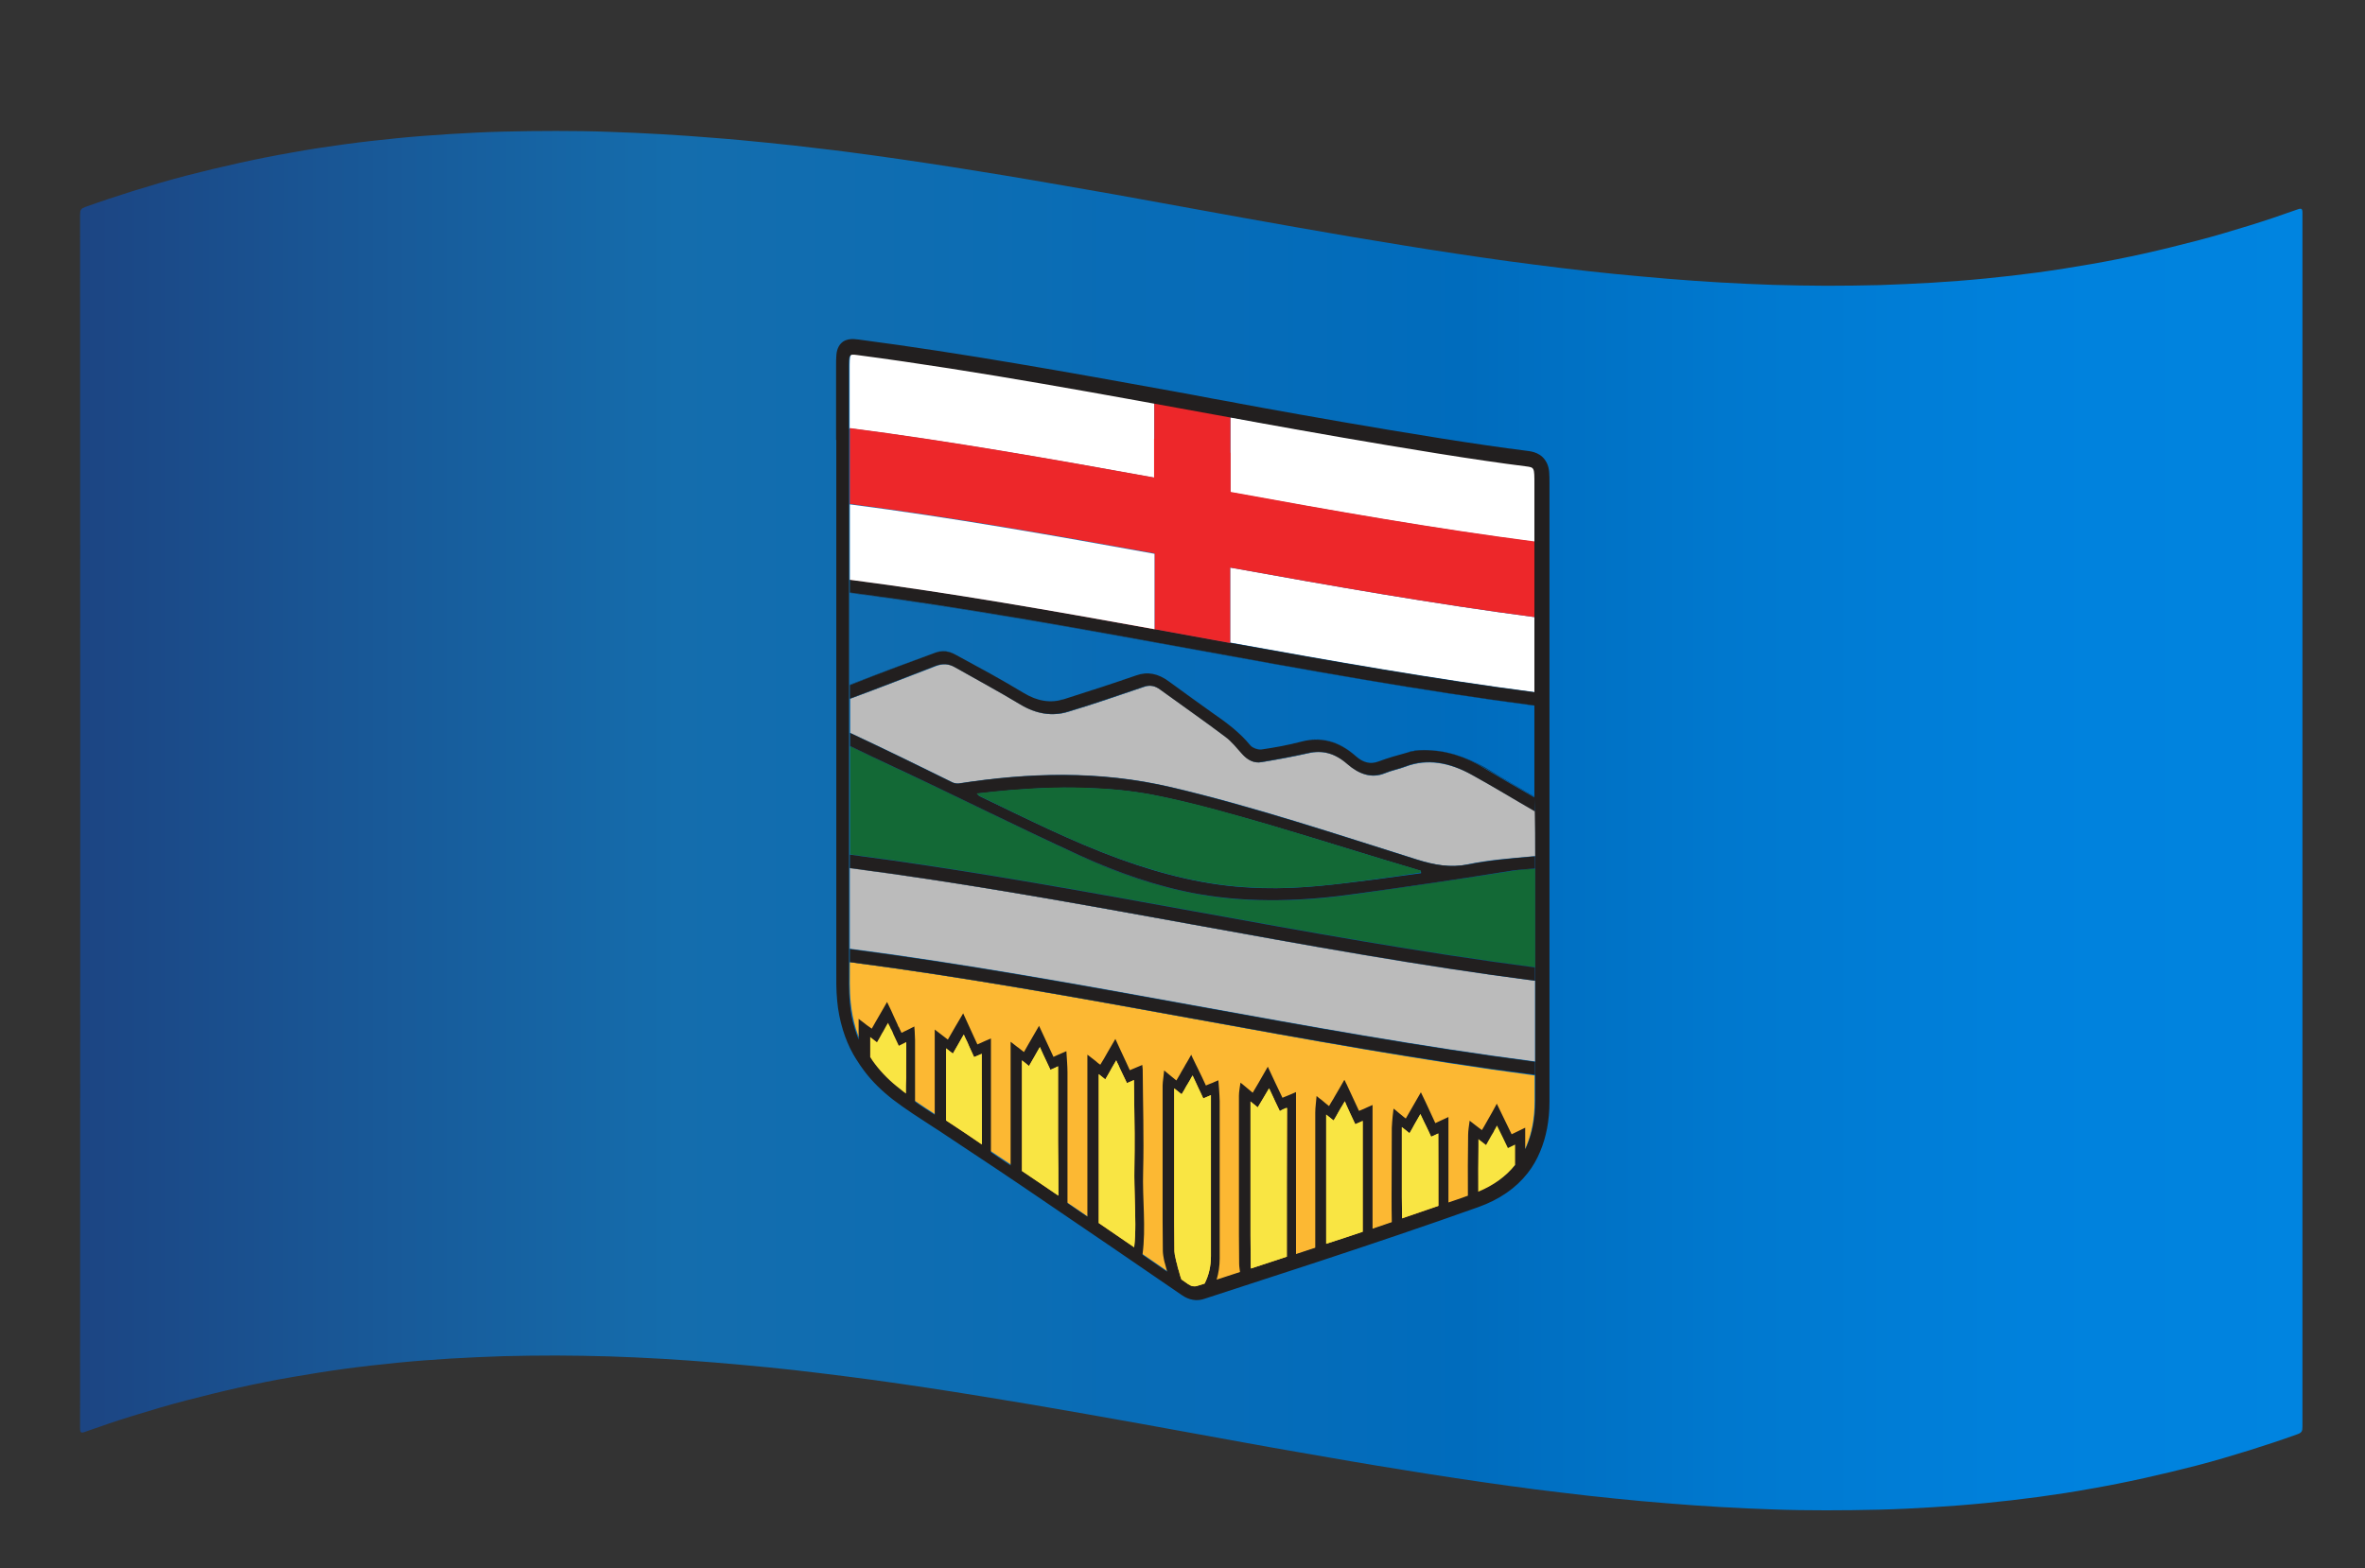 <?xml version="1.0" encoding="utf-8"?>
<!-- Generator: Adobe Illustrator 24.1.1, SVG Export Plug-In . SVG Version: 6.00 Build 0)  -->
<svg version="1.1" id="Layer_1" xmlns="http://www.w3.org/2000/svg" xmlns:xlink="http://www.w3.org/1999/xlink" x="0px" y="0px"
	 viewBox="0 0 1081.4 717.3" style="enable-background:new 0 0 1081.4 717.3;" xml:space="preserve">
<rect x="0" y="0" width="1081.4" height="717.3" fill="#333333" stroke="none"/>
<style type="text/css">
	.st0{fill:url(#SVGID_1_);}
	.st1{fill:#221F1F;}
	.st2{fill:#0C0C0C;}
	.st3{fill:#FFFFFF;}
	.st4{fill:#136936;}
	.st5{fill:#FCB833;}
	.st6{fill:#BBBBBB;}
	.st7{fill:#ED272A;}
	.st8{fill:#F9E543;}
</style>
<g>
	<linearGradient id="SVGID_1_" gradientUnits="userSpaceOnUse" x1="37.735" y1="375.051" x2="1052.848" y2="375.051">
		<stop  offset="0" style="stop-color:#1C4583"/>
		<stop  offset="0.268" style="stop-color:#146DAD"/>
		<stop  offset="0.623" style="stop-color:#006CBD"/>
		<stop  offset="0.74" style="stop-color:#0078CE"/>
		<stop  offset="0.876" style="stop-color:#0081DC"/>
		<stop  offset="1" style="stop-color:#0084E0"/>
	</linearGradient>
	<path class="st0" d="M1052.8,97.5c0-2.1-0.4-2.4-2.3-1.7c-7.3,2.6-14.6,5.1-21.8,7.3c-8.1,2.5-16.1,4.9-24.2,7
		c-8.1,2.1-16.1,4.1-24.2,5.9c-8.1,1.8-16.1,3.4-24.2,4.8c-8.1,1.4-16.1,2.7-24.2,3.8c-8.1,1.1-16.1,2-24.2,2.8
		c-8.1,0.8-16.1,1.4-24.2,1.9c-8.1,0.5-16.1,0.8-24.2,1.1c-8.1,0.2-16.1,0.3-24.2,0.3c-8.1,0-16.1-0.2-24.2-0.4
		c-8.1-0.3-16.1-0.6-24.2-1.1c-8.1-0.5-16.1-1-24.2-1.7c-8.1-0.7-16.1-1.4-24.2-2.2c-8.1-0.8-16.1-1.7-24.2-2.7
		c-8.1-1-16.1-2-24.2-3.1c-8.1-1.1-16.1-2.3-24.2-3.5c-8.1-1.2-16.1-2.5-24.2-3.8c-8.1-1.3-16.1-2.7-24.2-4
		c-8.1-1.4-16.1-2.8-24.2-4.2c-8.1-1.4-16.1-2.9-24.2-4.3c-8.1-1.5-16.1-2.9-24.2-4.4c0,0,0,0,0,0c-8.1-1.5-16.1-2.9-24.2-4.4
		c-8.1-1.5-16.1-2.9-24.2-4.3c-8.1-1.4-16.1-2.8-24.2-4.2s-16.1-2.7-24.2-4c-8.1-1.3-16.1-2.6-24.2-3.8c-8.1-1.2-16.1-2.4-24.2-3.5
		c-8.1-1.1-16.1-2.2-24.2-3.1c-8.1-1-16.1-1.9-24.2-2.7c-8.1-0.8-16.1-1.6-24.2-2.2c-8.1-0.7-16.1-1.2-24.2-1.7
		c-8.1-0.5-16.1-0.8-24.2-1.1s-16.1-0.4-24.2-0.4c-8.1,0-16.1,0.1-24.2,0.3c-8.1,0.2-16.1,0.6-24.2,1.1c-8.1,0.5-16.1,1.1-24.2,1.9
		c-8.1,0.8-16.1,1.7-24.2,2.8c-8.1,1.1-16.1,2.3-24.2,3.8c-8.1,1.4-16.1,3-24.2,4.8c-8.1,1.8-16.1,3.7-24.2,5.8
		c-8.1,2.1-16.1,4.5-24.2,7c-7.3,2.3-14.6,4.7-21.8,7.3c-1.9,0.7-2.3,1.3-2.3,3.4c0.1,185,0.1,370.1,0,555.1c0,2.1,0.4,2.4,2.3,1.7
		c7.3-2.6,14.6-5.1,21.8-7.3c8.1-2.5,16.1-4.9,24.2-7c8.1-2.1,16.1-4.1,24.2-5.9c8.1-1.8,16.1-3.4,24.2-4.8
		c8.1-1.4,16.1-2.7,24.2-3.8c8.1-1.1,16.1-2,24.2-2.8c8.1-0.8,16.1-1.4,24.2-1.9c8.1-0.5,16.1-0.8,24.2-1.1
		c8.1-0.2,16.1-0.3,24.2-0.3c8.1,0,16.1,0.2,24.2,0.4c8.1,0.3,16.1,0.6,24.2,1.1c8.1,0.5,16.1,1,24.2,1.7c8.1,0.7,16.1,1.4,24.2,2.2
		c8.1,0.8,16.1,1.7,24.2,2.7c8.1,1,16.1,2,24.2,3.1c8.1,1.1,16.1,2.3,24.2,3.5c8.1,1.2,16.1,2.5,24.2,3.8c8.1,1.3,16.1,2.7,24.2,4
		c8.1,1.4,16.1,2.8,24.2,4.2c8.1,1.4,16.1,2.9,24.2,4.3c8.1,1.5,16.1,2.9,24.2,4.4c8.1,1.5,16.1,2.9,24.2,4.4
		c8.1,1.5,16.1,2.9,24.2,4.3c8.1,1.4,16.1,2.8,24.2,4.2c8.1,1.4,16.1,2.7,24.2,4c8.1,1.3,16.1,2.6,24.2,3.8
		c8.1,1.2,16.1,2.4,24.2,3.5c8.1,1.1,16.1,2.2,24.2,3.1c8.1,1,16.1,1.9,24.2,2.7c8.1,0.8,16.1,1.6,24.2,2.2
		c8.1,0.7,16.1,1.2,24.2,1.7c8.1,0.5,16.1,0.8,24.2,1.1c8.1,0.3,16.1,0.4,24.2,0.4c8.1,0,16.1-0.1,24.2-0.3
		c8.1-0.2,16.1-0.6,24.2-1.1c8.1-0.5,16.1-1.1,24.2-1.9c8.1-0.8,16.1-1.7,24.2-2.8c8.1-1.1,16.1-2.3,24.2-3.8
		c8.1-1.4,16.1-3,24.2-4.8c8.1-1.8,16.1-3.7,24.2-5.8c8.1-2.1,16.1-4.5,24.2-7c7.3-2.3,14.6-4.7,21.8-7.3c1.9-0.7,2.3-1.3,2.3-3.4
		c0,0,0,0,0,0C1052.8,467.6,1052.8,282.5,1052.8,97.5C1052.8,97.5,1052.8,97.5,1052.8,97.5z"/>
	<g>
		<g>
			<g>
				<path class="st1" d="M414.3,493.1c0,2.4,0,4.8,0,7.2c-0.9-0.6-1.8-1.3-2.6-2c-4.6-3.5-8.4-7.3-11.6-11.5c-0.8-1-1.5-2.1-2.2-3.2
					c0-3.1,0-6.1,0-9.2c1,0.8,2,1.6,3.1,2.4c0.8-1.4,1.6-2.7,2.3-4.1c0.2-0.3,0.3-0.5,0.5-0.8c0.4-0.7,0.8-1.5,1.2-2.2
					c0.3-0.6,0.7-1.2,1.1-1.8c0,0.1,0.1,0.2,0.1,0.3c0.2,0.5,0.4,0.9,0.7,1.4c0.1,0.3,0.3,0.6,0.4,0.9c0,0,0,0,0,0
					c0,0.1,0,0.1,0.1,0.2c0,0,0,0.1,0.1,0.1c0.4,0.8,0.8,1.6,1.1,2.5c0,0,0,0,0,0c0,0.1,0,0.1,0.1,0.2c0.8,1.6,1.5,3.3,2.3,4.9
					c1.1-0.6,2.3-1.1,3.4-1.7c0,1.9,0,3.8,0,5.8C414.3,485.9,414.3,489.5,414.3,493.1z"/>
			</g>
			<g>
				<path class="st1" d="M449,523.4c-4.6-3.1-9.2-6.1-13.8-9.2c-0.9-0.6-1.7-1.1-2.6-1.7c0-11,0-22,0-33c1,0.8,2.1,1.6,3.1,2.4
					c0.8-1.3,1.5-2.7,2.3-4c0.7-1.2,1.4-2.4,2.1-3.7c0.2-0.3,0.4-0.7,0.6-1c0.5,1.1,1,2.3,1.6,3.4c0.3,0.7,0.6,1.4,0.9,2.1
					c0.7,1.6,1.5,3.2,2.2,4.8c1.2-0.5,2.4-1,3.5-1.5c0,3.1,0,6.3,0,9.4C449,501.8,449,512.6,449,523.4z"/>
			</g>
			<g>
				<path class="st1" d="M484,546.9c-5.6-3.8-11.1-7.5-16.7-11.3c0-16.9,0-33.7,0-50.6c1.1,0.9,2.2,1.7,3.2,2.6
					c0.8-1.3,1.5-2.7,2.3-4c0.6-1,1.1-2,1.7-3c0.3-0.6,0.7-1.1,1-1.7c0.2,0.5,0.4,0.9,0.6,1.4c0.6,1.4,1.3,2.8,1.9,4.1
					c0.8,1.6,1.5,3.3,2.3,4.9c1.2-0.5,2.4-1,3.5-1.6c0,0.6,0,1.2,0,1.8c0,8.1,0,16.2,0,24.3c0,2.8,0,5.5,0,8.3
					C484,530.3,484,538.6,484,546.9z"/>
			</g>
			<g>
				<path class="st1" d="M518.6,570.5c-5.4-3.7-10.8-7.4-16.2-11.1c0-22.7,0-45.4,0-68.1c1,0.8,2,1.6,3,2.4c0.8-1.3,1.5-2.6,2.3-4
					c0.2-0.4,0.4-0.7,0.6-1.1c0.7-1.2,1.4-2.4,2.1-3.6c0.3,0.7,0.6,1.4,1,2.1c0.2,0.5,0.4,0.9,0.6,1.4c0.3,0.7,0.7,1.4,1,2.1
					c0.8,1.6,1.5,3.2,2.3,4.8c1.1-0.5,2.1-0.9,3.2-1.4c0,2.8,0.1,5.5,0.1,8.2c0.2,10.6,0.3,21.5,0.1,32.1c-0.1,4.9,0.1,9.8,0.2,14.6
					C519.1,556.5,519.4,563.6,518.6,570.5z"/>
			</g>
			<g>
				<path class="st1" d="M553.7,559.7c0,4.9,0,9.9,0,14.8c0,4.7-1,8.9-2.9,12.6c-1.1,0.3-2.1,0.7-3.2,1c-0.8,0.3-1.5,0.3-2.2,0.2
					c-0.7-0.1-1.4-0.5-2.2-1c-1-0.7-2-1.4-3-2.1c-0.4-1.1-0.7-2.1-0.9-2.9c-0.1-0.6-0.3-1.1-0.5-1.7c-0.2-0.7-0.4-1.3-0.5-2
					c-0.1-0.4-0.2-0.9-0.4-1.4c-0.3-1.2-0.5-2.2-0.7-3.2c-0.1-0.6-0.1-1.1-0.2-1.7c0-0.2,0-0.3,0-0.5c0,0,0,0,0-0.1
					c0-4.3-0.1-8.7-0.1-13.1c0-2,0-3.9,0-5.9c0-0.2,0-0.4,0-0.7c0-2.2,0-4.4,0-6.5c0-1.1,0-2.3,0-3.4c0-1.1,0-2.1,0-3.2
					c0-10.5,0-21.2,0-31.5c0-3.2,0-6.4,0-9.6c1.1,0.9,2.2,1.8,3.4,2.7c0.8-1.3,1.6-2.6,2.3-4c0,0,0.1-0.1,0.1-0.1
					c0.5-0.9,1.1-1.8,1.6-2.7c0.1-0.2,0.2-0.4,0.3-0.6c0.1-0.2,0.2-0.4,0.3-0.5c0.1-0.2,0.3-0.5,0.4-0.7c0.5,1,0.9,2,1.4,3
					c0.4,0.9,0.8,1.7,1.2,2.6c0.8,1.6,1.5,3.2,2.3,4.9c1.2-0.5,2.3-1,3.5-1.5c0,0.5,0,1.1,0,1.6C553.7,521.6,553.7,541,553.7,559.7z
					"/>
			</g>
			<g>
				<path class="st1" d="M588.4,506.6c0,22.7,0,45.5,0,68.2c-5.5,1.8-11,3.6-16.4,5.4c-0.1-0.5-0.1-1-0.1-1.5c0-4.5-0.1-9-0.1-13.5
					c0-2,0-3.9,0-5.9c0-0.3,0-0.5,0-0.8c0-2.3,0-4.5,0-6.7c0-13.3,0-26.9,0-40c0-2.7,0-5.4,0-8c1.1,0.9,2.2,1.8,3.3,2.7
					c0.8-1.3,1.6-2.7,2.4-4c0.9-1.5,1.7-2.9,2.6-4.4c0.1-0.1,0.1-0.2,0.2-0.3c0.7,1.6,1.5,3.1,2.2,4.7c0.1,0.3,0.3,0.6,0.4,0.9
					c0.8,1.6,1.5,3.2,2.3,4.8C586.1,507.5,587.2,507.1,588.4,506.6z"/>
			</g>
			<g>
				<path class="st1" d="M657.7,518.4c0,10.6,0,21.2,0,31.7c0,0,0,0,0,0c0,0.5,0,0.9,0,1.4c-5.5,1.9-11.1,3.8-16.6,5.7
					c0-3.1-0.1-6.4-0.1-9.8c0-8.6,0-17.4,0-25.8c0-1.7,0-3.4,0-5.2c0-0.3,0-0.6,0-0.9c1.2,0.9,2.3,1.8,3.5,2.8
					c0.8-1.4,1.6-2.7,2.3-4.1c0.9-1.6,1.8-3.2,2.7-4.7c0,0.1,0.1,0.2,0.1,0.3c0.3,0.6,0.5,1.1,0.8,1.7c0.6,1.2,1.1,2.4,1.7,3.5
					c0.8,1.6,1.5,3.2,2.3,4.9C655.6,519.4,656.6,518.9,657.7,518.4z"/>
			</g>
			<g>
				<path class="st1" d="M689.5,525c1.1-0.5,2.2-1.1,3.3-1.6c0,3.1,0,6.3,0,9.4c-4.2,5.2-9.8,9.3-16.9,12.2c-0.1-7,0-13.9,0.1-20.7
					c0-1.1,0-2.3,0-3.4c1.2,0.9,2.3,1.8,3.5,2.7c0.8-1.4,1.5-2.7,2.3-4.1c0.3-0.5,0.6-1,0.9-1.5c0.2-0.3,0.4-0.6,0.5-1
					c0.4-0.7,0.8-1.3,1.1-2c0.1-0.1,0.1-0.2,0.2-0.3c0.9,1.8,1.8,3.7,2.7,5.5C687.9,521.9,688.7,523.5,689.5,525z"/>
			</g>
		</g>
		<g>
			<path class="st2" d="M650.9,343c-2.7,0-5.3,0.5-7.8,1.2c-4.4,1.2-8.7,2.4-12.9,4c-3.7,1.4-7.1,0.5-10.3-2.4
				c-7.9-6.9-16.1-9-24.9-6.7c-6,1.6-12.1,2.7-18.3,3.6c-1.5,0.2-4.1-0.6-5.1-1.9c-5-6.1-11.1-10.5-17.4-14.9
				c-6.6-4.7-13.2-9.4-19.8-14.3c-5-3.7-9.8-4.6-14.9-2.8c-10.9,3.8-22,7.4-33.1,10.9c-6.1,1.9-12.1,1-18.5-2.9
				c-10.1-6.1-20.5-11.7-30.8-17.3c-3.4-1.9-6.6-2.2-10-0.9c-12.8,4.8-25.7,9.6-38.6,14.6c0,0,0,0.1,0,0.1
				c12.9-5,25.8-9.8,38.6-14.7c3.3-1.2,6.5-0.9,10,0.9c10.3,5.7,20.7,11.2,30.8,17.3c6.4,3.9,12.5,4.8,18.5,2.9
				c11.1-3.5,22.1-7.1,33.1-10.9c5.1-1.8,9.9-0.9,14.9,2.8c6.5,4.8,13.2,9.5,19.8,14.3c6.2,4.4,12.4,8.8,17.4,14.9
				c1,1.2,3.6,2.1,5.1,1.9c6.2-0.9,12.4-2,18.3-3.6c8.9-2.3,17.1-0.3,24.9,6.7c3.3,2.9,6.6,3.8,10.3,2.4c4.2-1.6,8.5-2.8,12.9-4
				C645.7,343.7,648.3,343.1,650.9,343c9.8,0.1,19.2,3,28.3,8.4c7.5,4.5,15.1,8.9,22.8,13.3c0,0,0,0,0-0.1
				c-7.7-4.4-15.3-8.8-22.8-13.4C670.1,346,660.7,343,650.9,343z"/>
		</g>
		<g>
			<path class="st2" d="M671.1,395.3c-7.9,1.6-15.3,0.3-23.3-2.2c-37.2-11.7-74.4-24.1-112-33c-33.5-7.9-65.8-6.7-97.5-1.8
				c-0.9,0.1-2.1-0.1-2.9-0.5c-15.6-7.7-31.2-15.3-46.7-22.6c0,0,0,0,0,0.1c15.6,7.3,31.2,14.9,46.8,22.6c0.9,0.4,2,0.6,2.9,0.5
				c31.8-4.9,64-6.1,97.5,1.8c37.6,8.8,74.8,21.3,112,33C655.9,395.7,663.3,397.1,671.1,395.3c9.5-1.9,19.5-2.6,29.3-3.5
				c0.5,0,1-0.1,1.5-0.1c0,0,0-0.1,0-0.1c-0.5,0-1,0.1-1.5,0.1C690.6,392.6,680.6,393.4,671.1,395.3z"/>
		</g>
		<g>
			<path class="st2" d="M388.6,390.9c104.4,13.6,208.9,38,313.3,51.6c0,0,0-0.1,0-0.1C597.5,428.9,493.1,404.4,388.6,390.9
				C388.6,390.8,388.6,390.9,388.6,390.9z"/>
		</g>
		<g>
			<path class="st2" d="M388.6,434.1c104.4,13.6,208.9,38,313.3,51.6c0,0,0-0.1,0-0.1C597.5,472,493.1,447.6,388.6,434.1
				C388.6,434,388.6,434,388.6,434.1z"/>
		</g>
		<g>
			<path class="st2" d="M562.5,294C562.5,294,562.5,294,562.5,294C562.5,294,562.5,294,562.5,294c46.5,8.5,93,16.7,139.5,22.7
				c0,0,0-0.1,0-0.1C655.5,310.5,609,302.3,562.5,294C562.5,293.9,562.5,293.9,562.5,294z"/>
		</g>
		<g>
			<path class="st3" d="M562.5,259.6c0,11.4,0,22.9,0,34.3c46.5,8.4,93,16.6,139.5,22.7c0-11.4,0-22.9,0-34.3
				C655.5,276.2,609,268,562.5,259.6z"/>
		</g>
		<g>
			<path class="st4" d="M691.6,398.3c-23.6,3.8-47.2,7.1-70.6,10.5c-23.8,3.4-48,4.6-73.1,0.2c-18.5-3.3-36.7-9.6-54.2-17.7
				c-28.8-13.2-57.2-27.6-85.7-40.8c-6.4-3-12.8-6.1-19.3-9.2c0,16.5,0,33,0,49.5c104.4,13.6,208.9,38,313.3,51.6
				c0-15,0-30.1,0-45.1C698.4,397.5,695,397.7,691.6,398.3z"/>
		</g>
		<g>
			<path class="st5" d="M388.6,440.1c0,0.4,0,0.7,0,1.1c0,5.7-0.2,11.5,0.4,17.3c0.4,4.1,1.2,8.1,2.3,11.9c1.1,3.5,2.5,6.8,4.2,10
				c0.3,0.6,0.7,1.2,1,1.7c1,1.7,2.2,3.4,3.4,5c3.2,4.2,7,8,11.6,11.5c7.5,5.7,15.6,10.6,23.5,15.9c36,23.8,72,48.4,107.9,73.2
				c1.6,1.1,2.8,1.3,4.4,0.8c13.9-4.6,27.8-9.1,41.8-13.6c27.9-9.1,55.8-18.4,83.7-28.3c8.6-3.1,15.3-7.7,20.1-13.8
				c2-2.6,3.7-5.4,5-8.5c2.5-5.9,3.8-12.7,3.8-20.5c0-4,0-8,0-11.9C597.5,478.1,493.1,453.7,388.6,440.1z"/>
		</g>
		<g>
			<path class="st6" d="M673.2,354.4c-10.1-5.5-20.4-7.5-30.3-3.8c-3.1,1.2-6.5,1.8-9.6,3.1c-6,2.5-11.6,0.5-17-4.2
				c-5.6-4.9-11.5-6.5-17.9-5c-7,1.6-14.2,2.9-21.4,4.1c-3.3,0.6-6.2-0.8-8.8-3.7c-2.4-2.7-4.7-5.7-7.6-7.8
				c-9.8-7.4-19.8-14.4-29.8-21.6c-2.5-1.8-4.8-2.3-7.4-1.4c-11.6,3.9-23.2,8-35,11.5c-7,2.1-14.3,1.1-21.7-3.4
				c-9.8-5.9-19.8-11.3-29.7-16.9c-3.1-1.8-5.9-1.8-8.8-0.7c-13.1,5-26.1,10.1-39.4,15c0,5.2,0,10.4,0,15.6
				c15.6,7.3,31.2,14.9,46.7,22.6c0.9,0.4,2,0.6,2.9,0.5c31.8-4.9,64-6.1,97.5,1.8c37.6,8.8,74.8,21.3,112,33
				c8,2.5,15.4,3.9,23.3,2.2c9.5-2,19.4-2.7,29.3-3.6c0.6,0,1.1-0.1,1.5-0.1c0-6.9,0-13.7,0-20.6
				C692.4,365.6,682.9,359.7,673.2,354.4z"/>
		</g>
		<g>
			<path class="st3" d="M698,212.9c-45.1-6-90.3-14-135.4-22.1c0,11.5,0,22.9,0,34.4c46.4,8.4,92.9,16.6,139.3,22.7
				c0-9,0-17.9,0-26.9C701.9,213.4,701.9,213.4,698,212.9z"/>
		</g>
		<g>
			<path class="st3" d="M392.4,162c45.1,6,90.3,13.9,135.4,22.1c0,11.5,0,22.9,0,34.4c-46.4-8.4-92.9-16.6-139.3-22.6
				c0-9,0-17.9,0-26.9C388.5,161.5,388.5,161.5,392.4,162z"/>
		</g>
		<g>
			<path class="st6" d="M388.6,397c0,12.3,0,24.6,0,36.9c104.4,13.6,208.9,38,313.3,51.6c0-12.3,0-24.6,0-36.9
				C597.5,435.1,493.1,410.6,388.6,397z"/>
		</g>
		<g>
			<path class="st1" d="M388.6,397c104.4,13.6,208.9,38,313.3,51.6c0-2,0-4,0-6.1c-104.4-13.6-208.9-38-313.3-51.6
				C388.6,392.9,388.6,394.9,388.6,397z"/>
		</g>
		<g>
			<path class="st1" d="M701.9,448.7C701.9,448.6,701.9,448.6,701.9,448.7C597.5,435,493.1,410.5,388.6,397c0,0,0,0.1,0,0.1
				C493.1,410.6,597.5,435.1,701.9,448.7z"/>
		</g>
		<g>
			<path class="st1" d="M671.2,395.4c-7.9,1.6-15.3,0.3-23.3-2.2c-37.2-11.7-74.4-24.1-112-33c-33.5-7.9-65.8-6.7-97.5-1.8
				c-0.9,0.1-2.1-0.1-2.9-0.5c-15.6-7.7-31.2-15.3-46.8-22.6c0,2,0,3.9,0,5.9c6.4,3.1,12.8,6.2,19.2,9.2
				c28.5,13.2,56.9,27.6,85.7,40.8c17.6,8,35.8,14.4,54.2,17.7c25.1,4.4,49.3,3.2,73.1-0.2c23.5-3.3,47.1-6.7,70.6-10.5
				c3.4-0.5,6.8-0.7,10.4-1c0-1.8,0-3.7,0-5.5c-0.5,0-0.9,0.1-1.5,0.1C690.6,392.7,680.7,393.5,671.2,395.4z M628.4,402.3
				c-16.9,2.1-33.7,4.4-51.2,3.9c-1.6-0.1-3.2-0.1-4.7-0.2c-20.4-0.9-40.4-5.8-60.5-13.1c-22-8-43.1-18.7-64.2-28.8
				c-0.2-0.1-0.3-0.3-1.1-1.1c5.6-0.6,10.7-1.2,15.8-1.6c12.5-1,25.2-1.5,37.9-0.8c9.9,0.4,19.8,1.5,29.8,3.6
				c17.2,3.6,34.4,8.5,51.6,13.5c22.7,6.7,45.3,13.9,67.9,20.6c0,0.4,0.1,0.7,0.1,1.1C642.6,400.3,635.5,401.4,628.4,402.3z"/>
		</g>
		<g>
			<path class="st4" d="M649.6,398.2c-22.6-6.6-45.3-13.9-67.9-20.6c-17.1-5-34.4-10-51.6-13.5c-10-2.1-20-3.2-29.8-3.6
				c-12.7-0.7-25.4-0.2-37.9,0.8c-5.1,0.4-10.2,1-15.8,1.6c0.8,0.7,0.9,1,1.1,1.1c21.2,10.2,42.3,20.9,64.2,28.8
				c20.2,7.3,40.2,12.2,60.5,13.1c1.6,0.1,3.2,0.2,4.7,0.2c17.5,0.6,34.3-1.7,51.2-3.9c7.1-0.9,14.2-2,21.3-3.1
				C649.7,398.9,649.6,398.6,649.6,398.2z"/>
		</g>
		<g>
			<path class="st1" d="M407.9,350.5c28.5,13.2,56.9,27.6,85.7,40.8c17.6,8,35.8,14.4,54.2,17.7c25.1,4.4,49.3,3.2,73.1-0.2
				c23.5-3.3,47.1-6.7,70.6-10.5c3.3-0.5,6.8-0.7,10.3-0.9c0,0,0-0.1,0-0.1c-3.6,0.2-7,0.4-10.4,1c-23.6,3.8-47.2,7.1-70.6,10.5
				c-23.8,3.4-48,4.6-73.1,0.2c-18.5-3.3-36.7-9.6-54.2-17.7C464.8,378,436.4,363.6,407.9,350.5c-6.5-3.1-12.8-6.2-19.3-9.3
				c0,0,0,0,0,0.1C395.1,344.4,401.5,347.5,407.9,350.5z"/>
		</g>
		<g>
			<path class="st1" d="M651,343.1c-2.7,0-5.3,0.5-7.8,1.2c-4.4,1.2-8.7,2.4-12.9,4c-3.7,1.4-7.1,0.5-10.3-2.4
				c-7.9-6.9-16.1-9-24.9-6.7c-6,1.6-12.1,2.7-18.3,3.6c-1.5,0.2-4.1-0.6-5.1-1.9c-5-6.1-11.1-10.5-17.4-14.9
				c-6.6-4.7-13.2-9.4-19.8-14.3c-5-3.7-9.8-4.6-14.9-2.8c-10.9,3.8-22,7.4-33.1,10.9c-6.1,1.9-12.1,1-18.5-2.9
				c-10.1-6.1-20.5-11.7-30.8-17.3c-3.4-1.9-6.6-2.2-10-0.9c-12.9,4.8-25.8,9.6-38.6,14.7c0,2,0,4.1,0,6.1c13.2-4.9,26.3-10,39.3-15
				c3-1.1,5.7-1.1,8.8,0.7c9.9,5.6,19.9,11,29.7,16.9c7.4,4.5,14.8,5.5,21.7,3.4c11.8-3.5,23.4-7.6,35-11.5c2.6-0.9,5-0.4,7.4,1.4
				c9.9,7.2,20,14.2,29.8,21.6c2.8,2.1,5.2,5.1,7.6,7.8c2.6,2.9,5.5,4.3,8.8,3.7c7.2-1.2,14.3-2.5,21.4-4.1c6.4-1.5,12.2,0,17.9,5
				c5.4,4.7,11,6.6,17,4.2c3.1-1.3,6.5-1.9,9.6-3.1c10-3.8,20.2-1.8,30.3,3.8c9.7,5.4,19.2,11.2,28.8,16.7c0-2.1,0-4.1,0-6.2
				c-7.7-4.4-15.3-8.8-22.8-13.3C670.2,346,660.8,343.1,651,343.1z"/>
		</g>
		<g>
			<path class="st1" d="M428,304.6c3-1.1,5.7-1.1,8.8,0.7c9.9,5.6,19.9,11,29.7,16.9c7.4,4.5,14.8,5.5,21.7,3.4
				c11.8-3.5,23.4-7.6,35-11.5c2.6-0.9,5-0.4,7.4,1.4c9.9,7.2,20,14.2,29.8,21.6c2.8,2.1,5.2,5.1,7.6,7.8c2.6,2.9,5.5,4.3,8.8,3.7
				c7.2-1.2,14.3-2.5,21.4-4.1c6.4-1.5,12.2,0,17.9,5c5.4,4.7,11,6.6,17,4.2c3.1-1.3,6.5-1.9,9.6-3.1c10-3.8,20.2-1.8,30.3,3.8
				c9.7,5.3,19.2,11.2,28.8,16.7c0,0,0,0,0-0.1c-9.6-5.4-19.1-11.3-28.8-16.7c-10.1-5.5-20.4-7.5-30.3-3.8c-3.1,1.2-6.5,1.8-9.6,3.1
				c-6.1,2.5-11.6,0.5-17-4.2c-5.6-4.9-11.5-6.5-17.9-5c-7,1.6-14.2,2.9-21.4,4.1c-3.3,0.6-6.2-0.8-8.8-3.7
				c-2.4-2.7-4.8-5.7-7.6-7.8c-9.8-7.4-19.8-14.4-29.8-21.6c-2.5-1.8-4.8-2.3-7.4-1.4c-11.6,3.9-23.2,8-35,11.5
				c-7,2.1-14.3,1.1-21.7-3.4c-9.8-5.9-19.8-11.3-29.7-16.9C433.6,303.4,430.9,303.4,428,304.6c-13.1,4.9-26.1,10-39.4,14.9
				c0,0,0,0.1,0,0.1C401.9,314.7,414.9,309.6,428,304.6z"/>
		</g>
		<g>
			<path class="st1" d="M388.6,440c104.4,13.6,208.9,38,313.3,51.6c0-2,0-4,0-5.9c-104.4-13.6-208.9-38-313.3-51.6
				C388.6,436.1,388.6,438,388.6,440z"/>
		</g>
		<g>
			<path class="st1" d="M701.9,491.7C701.9,491.7,701.9,491.7,701.9,491.7C597.5,478,493.1,453.6,388.6,440c0,0,0,0.1,0,0.1
				C493.1,453.7,597.5,478.1,701.9,491.7z"/>
		</g>
		<g>
			<path class="st1" d="M701.9,322.7c0-2,0-4,0-6c-46.5-6-93-14.2-139.5-22.7c-11.5-2.1-23-4.2-34.5-6.3
				c-46.4-8.4-92.9-16.6-139.3-22.7c0,2,0,4,0,6C493.1,284.6,597.5,309.1,701.9,322.7z"/>
		</g>
		<g>
			<path class="st1" d="M388.6,271.2c104.4,13.6,208.9,38,313.3,51.6c0,0,0-0.1,0-0.1c-104.4-13.6-208.9-38-313.3-51.6
				C388.6,271.1,388.6,271.1,388.6,271.2z"/>
		</g>
		<g>
			<path class="st7" d="M562.5,293.9c0-11.4,0-22.9,0-34.3c46.5,8.4,93,16.6,139.5,22.7c0,0,0-0.1,0-0.1c0-11.5,0-22.9,0-34.4
				c0,0,0-0.1,0-0.1c-46.4-6-92.9-14.2-139.3-22.7c0-6,0-11.9,0-17.9c0,0,0,0-0.1,0c0-5.6,0-11.1,0-16.7c-5.8-1-11.5-2.1-17.3-3.2
				c-5.8-1.1-11.6-2.1-17.5-3.2c0,5.6,0,11.1,0,16.7c0,0,0,0-0.1,0c0,5.9,0,11.8,0,17.7c-46.4-8.4-92.7-16.6-139.1-22.6
				c0,0,0,0.1,0,0.1c0,11.5,0,23,0,34.5c0,0,0,0.1,0,0.1c46.4,6,92.8,14.2,139.3,22.6c0,11.5,0,22.9,0,34.4
				C481.5,279.2,435,271,388.6,265c0,0,0,0.1,0,0.1c46.4,6,92.9,14.2,139.3,22.7c11.5,2.1,23,4.2,34.5,6.3
				C562.5,294,562.5,294,562.5,293.9C562.5,294,562.5,294,562.5,293.9C562.5,293.9,562.5,293.9,562.5,293.9z"/>
		</g>
		<g>
			<g>
				<g>
					<path class="st8" d="M692.8,523.4c0,3.1,0,6.3,0,9.4c-4.2,5.2-9.8,9.3-16.9,12.2c-0.1-7,0-13.9,0.1-20.7c0-1.1,0-2.3,0-3.4
						c1.2,0.9,2.3,1.8,3.5,2.7c0.8-1.4,1.5-2.7,2.3-4.1c0.3-0.5,0.6-1,0.9-1.5c0.2-0.3,0.4-0.6,0.5-1c0.4-0.7,0.8-1.3,1.1-2
						c0.1-0.1,0.1-0.2,0.2-0.3c0.9,1.8,1.8,3.7,2.7,5.5c0.8,1.6,1.5,3.2,2.3,4.8C690.6,524.5,691.7,524,692.8,523.4z"/>
				</g>
			</g>
			<g>
				<g>
					<path class="st8" d="M414.3,493.1c0,2.4,0,4.8,0,7.2c-0.9-0.6-1.8-1.3-2.6-2c-4.6-3.5-8.4-7.3-11.6-11.5
						c-0.8-1-1.5-2.1-2.2-3.2c0-3.1,0-6.1,0-9.2c1,0.8,2,1.6,3.1,2.4c0.8-1.4,1.6-2.7,2.3-4.1c0.2-0.3,0.3-0.5,0.5-0.8
						c0.4-0.7,0.8-1.5,1.2-2.2c0.3-0.6,0.7-1.2,1.1-1.8c0,0.1,0.1,0.2,0.1,0.3c0.2,0.5,0.4,0.9,0.7,1.4c0.1,0.3,0.3,0.6,0.4,0.9
						c0,0,0,0,0,0c0,0.1,0,0.1,0.1,0.2c0,0,0,0.1,0.1,0.1c0.4,0.8,0.8,1.6,1.1,2.5c0,0,0,0,0,0c0,0.1,0,0.1,0.1,0.2
						c0.8,1.6,1.5,3.3,2.3,4.9c1.1-0.6,2.3-1.1,3.4-1.7c0,1.9,0,3.8,0,5.8C414.3,485.9,414.3,489.5,414.3,493.1z"/>
				</g>
				<g>
					<path class="st1" d="M708.5,323.4c0-13.5,0-27.1,0-40.6c0-11.5,0-22.9,0-34.4c0-9,0-17.9,0-26.9c0-4.8,0-7.2-1.2-9.7
						c-2.3-4.7-6.7-5.3-9.1-5.6c-44.6-5.5-134.6-22.1-135.5-22.4c-5.8-1-11.6-2.1-17.3-3.2c-2.9-0.5-5.8-1.1-8.7-1.6
						c-48-8.7-96.1-17.4-144.1-23.7c-2.4-0.3-6.8-0.9-9.1,3.2c-1.2,2.2-1.2,4.6-1.2,9.4c0,11.1,0,22.2,0,33.3c0,0,0.1,0,0.1,0
						c0,39.1,0,78.1,0,117.2c0,5.2,0,10.4,0,15.6c0,2,0,4,0,6c0,6.4,0,12.7,0,19.1c0,10.1,0,20.3,0,30.4c0,16.8,0,33.6,0,50.4
						c0,1.1,0,2.2,0,3.2c0,4.7-0.1,9.6,0.4,14.6c0.4,4.6,1.3,9,2.6,13.3c1.2,3.9,2.8,7.8,4.8,11.3c0.4,0.7,0.8,1.4,1.2,2
						c1.2,1.9,2.5,3.9,3.9,5.7c3.6,4.8,8.1,9.1,13.1,13c5.9,4.5,12.2,8.5,18.2,12.4c1.9,1.2,3.9,2.5,5.8,3.8
						c15.3,10.1,30.6,20.3,45.8,30.7c20.4,13.8,41.4,28.2,62.1,42.4c1.7,1.2,3.4,1.9,5.1,2.2c1.7,0.3,3.4,0.2,5.2-0.4
						c14.3-4.7,28.4-9.3,41.7-13.6c3.9-1.3,7.7-2.5,11.6-3.8c23.6-7.8,48-16,72.1-24.6c9.5-3.4,17.1-8.6,22.5-15.5
						c2.3-2.9,4.2-6.2,5.7-9.8c2.8-6.6,4.3-14.3,4.3-22.8c0-2.1,0-4.1,0-6.2c0-1.9,0-3.9,0-5.8c0-2,0-4.1,0-6.1
						c0-12.3,0-24.6,0-36.9c0-2.1,0-4.2,0-6.2c0-15,0-30.1,0-45.1c0-4.6,0-9.3,0-13.9c0-4.1,0-8.2,0-12.4c0-2.1,0-4.2,0-6.3
						C708.5,351.3,708.5,337.3,708.5,323.4z M414.3,500.2c-0.9-0.6-1.8-1.3-2.6-2c-4.6-3.5-8.4-7.3-11.6-11.5
						c-0.8-1-1.5-2.1-2.2-3.2c0-3.1,0-6.1,0-9.2c1,0.8,2,1.6,3.1,2.4c0.8-1.4,1.6-2.7,2.3-4.1c0.2-0.3,0.3-0.5,0.5-0.8
						c0.4-0.7,0.8-1.5,1.2-2.2c0.3-0.6,0.7-1.2,1.1-1.8c0,0.1,0.1,0.2,0.1,0.3c0.2,0.5,0.4,0.9,0.7,1.4c0.1,0.3,0.3,0.6,0.4,0.9
						c0,0,0,0,0,0c0,0.1,0,0.1,0.1,0.2c0,0,0,0.1,0.1,0.1c0.4,0.8,0.8,1.6,1.1,2.5c0,0,0,0,0,0c0,0.1,0,0.1,0.1,0.2
						c0.8,1.6,1.5,3.3,2.3,4.9c1.1-0.6,2.3-1.1,3.4-1.7c0,1.9,0,3.8,0,5.8c0,3.6,0,7.1,0,10.7C414.3,495.5,414.3,497.9,414.3,500.2z
						 M435.2,514.2c-0.9-0.6-1.7-1.1-2.6-1.7c0-11,0-22,0-33c1,0.8,2.1,1.6,3.1,2.4c0.8-1.3,1.5-2.7,2.3-4c0.7-1.2,1.4-2.4,2.1-3.7
						c0.2-0.3,0.4-0.7,0.6-1c0.5,1.1,1,2.3,1.6,3.4c0.3,0.7,0.6,1.4,0.9,2.1c0.7,1.6,1.5,3.2,2.2,4.8c1.2-0.5,2.4-1,3.5-1.5
						c0,3.1,0,6.3,0,9.4c0,10.5,0,21.4,0,32.1C444.4,520.3,439.8,517.2,435.2,514.2z M467.3,535.6c0-16.9,0-33.7,0-50.6
						c1.1,0.9,2.2,1.7,3.2,2.6c0.8-1.3,1.5-2.7,2.3-4c0.6-1,1.1-2,1.7-3c0.3-0.6,0.7-1.1,1-1.7c0.2,0.5,0.4,0.9,0.6,1.4
						c0.6,1.4,1.3,2.8,1.9,4.1c0.8,1.6,1.5,3.3,2.3,4.9c1.2-0.5,2.4-1,3.5-1.6c0,0.6,0,1.2,0,1.8c0,8.1,0,16.2,0,24.3
						c0,2.8,0,5.5,0,8.3c0,8.1,0,16.4,0,24.7C478.5,543.1,472.9,539.4,467.3,535.6z M518.6,570.5c-5.4-3.7-10.8-7.4-16.2-11.1
						c0-22.7,0-45.4,0-68.1c1,0.8,2,1.6,3,2.4c0.8-1.3,1.5-2.6,2.3-4c0.2-0.4,0.4-0.7,0.6-1.1c0.7-1.2,1.4-2.4,2.1-3.6
						c0.3,0.7,0.6,1.4,1,2.1c0.2,0.5,0.4,0.9,0.6,1.4c0.3,0.7,0.7,1.4,1,2.1c0.8,1.6,1.5,3.2,2.3,4.8c1.1-0.5,2.1-0.9,3.2-1.4
						c0,2.8,0.1,5.5,0.1,8.2c0.2,10.6,0.3,21.5,0.1,32.1c-0.1,4.9,0.1,9.8,0.2,14.6C519.1,556.5,519.4,563.6,518.6,570.5z
						 M553.7,559.7c0,4.9,0,9.9,0,14.8c0,4.7-1,8.9-2.9,12.6c-1.1,0.3-2.1,0.7-3.2,1c-0.8,0.3-1.5,0.3-2.2,0.2
						c-0.7-0.1-1.4-0.5-2.2-1c-1-0.7-2-1.4-3-2.1c-0.4-1.1-0.7-2.1-0.9-2.9c-0.1-0.6-0.3-1.1-0.5-1.7c-0.2-0.7-0.4-1.3-0.5-2
						c-0.1-0.4-0.2-0.9-0.4-1.4c-0.3-1.2-0.5-2.2-0.7-3.2c-0.1-0.6-0.1-1.1-0.2-1.7c0-0.2,0-0.3,0-0.5c0,0,0,0,0-0.1
						c0-4.3-0.1-8.7-0.1-13.1c0-2,0-3.9,0-5.9c0-0.2,0-0.4,0-0.7c0-2.2,0-4.4,0-6.5c0-1.1,0-2.3,0-3.4c0-1.1,0-2.1,0-3.2
						c0-10.5,0-21.2,0-31.5c0-3.2,0-6.4,0-9.6c1.1,0.9,2.2,1.8,3.4,2.7c0.8-1.3,1.6-2.6,2.3-4c0,0,0.1-0.1,0.1-0.1
						c0.5-0.9,1.1-1.8,1.6-2.7c0.1-0.2,0.2-0.4,0.3-0.6c0.1-0.2,0.2-0.4,0.3-0.5c0.1-0.2,0.3-0.5,0.4-0.7c0.5,1,0.9,2,1.4,3
						c0.4,0.9,0.8,1.7,1.2,2.6c0.8,1.6,1.5,3.2,2.3,4.9c1.2-0.5,2.3-1,3.5-1.5c0,0.5,0,1.1,0,1.6C553.7,521.6,553.7,541,553.7,559.7
						z M588.4,574.8c-5.5,1.8-11,3.6-16.4,5.4c-0.1-0.5-0.1-1-0.1-1.5c0-4.5-0.1-9-0.1-13.5c0-2,0-3.9,0-5.9c0-0.3,0-0.5,0-0.8
						c0-2.3,0-4.5,0-6.7c0-13.3,0-26.9,0-40c0-2.7,0-5.4,0-8c1.1,0.9,2.2,1.8,3.3,2.7c0.8-1.3,1.6-2.7,2.4-4
						c0.9-1.5,1.7-2.9,2.6-4.4c0.1-0.1,0.1-0.2,0.2-0.3c0.7,1.6,1.5,3.1,2.2,4.7c0.1,0.3,0.3,0.6,0.4,0.9c0.8,1.6,1.5,3.2,2.3,4.8
						c1.1-0.5,2.2-1,3.4-1.4C588.4,529.3,588.4,552.1,588.4,574.8z M623.1,563.4c-5.6,1.9-11.1,3.7-16.7,5.5c0-3.9,0-7.9,0-11.8
						c0-1,0-1.9,0-2.9c0-6.6,0-13.1,0-19.7c0-8.2,0-16.5,0-24.7c1.1,0.9,2.3,1.8,3.4,2.7c0.8-1.3,1.6-2.7,2.3-4
						c0.4-0.7,0.8-1.4,1.2-2.1c0,0,0.1-0.1,0.1-0.1c0.4-0.7,0.9-1.5,1.3-2.2c0.1-0.1,0.1-0.2,0.2-0.4c0.2,0.4,0.4,0.8,0.5,1.2
						c0.7,1.5,1.3,2.9,2,4.4c0.8,1.6,1.5,3.3,2.3,4.9c1.1-0.5,2.3-1,3.4-1.5C623.1,529.6,623.1,546.5,623.1,563.4z M657.7,550.2
						C657.7,550.2,657.7,550.2,657.7,550.2c0,0.5,0,0.9,0,1.4c-5.5,1.9-11.1,3.8-16.6,5.7c0-3.1-0.1-6.4-0.1-9.8
						c0-8.6,0-17.4,0-25.8c0-1.7,0-3.4,0-5.2c0-0.3,0-0.6,0-0.9c1.2,0.9,2.3,1.8,3.5,2.8c0.8-1.4,1.6-2.7,2.3-4.1
						c0.9-1.6,1.8-3.2,2.7-4.7c0,0.1,0.1,0.2,0.1,0.3c0.3,0.6,0.5,1.1,0.8,1.7c0.6,1.2,1.1,2.4,1.7,3.5c0.8,1.6,1.5,3.2,2.3,4.9
						c1.1-0.5,2.1-1,3.2-1.5C657.7,529,657.7,539.6,657.7,550.2z M676,524.4c0-1.1,0-2.3,0-3.4c1.2,0.9,2.3,1.8,3.5,2.7
						c0.8-1.4,1.5-2.7,2.3-4.1c0.3-0.5,0.6-1,0.9-1.5c0.2-0.3,0.4-0.6,0.5-1c0.4-0.7,0.8-1.3,1.1-2c0.1-0.1,0.1-0.2,0.2-0.3
						c0.9,1.8,1.8,3.7,2.7,5.5c0.8,1.6,1.5,3.2,2.3,4.8c1.1-0.5,2.2-1.1,3.3-1.6c0,3.1,0,6.3,0,9.4c-4.2,5.2-9.8,9.3-16.9,12.2
						C675.8,538.1,675.9,531.2,676,524.4z M702,397.1c0,15,0,30.1,0,45.1c0,0,0,0.1,0,0.1c0,2,0,4,0,6.1c0,0,0,0.1,0,0.1
						c0,12.3,0,24.6,0,37c0,0,0,0.1,0,0.1c0,2,0,4,0,5.9c0,0,0,0.1,0,0.1c0,4,0,8,0,11.9c0,7.7-1.3,14.6-3.8,20.5
						c-0.2,0.6-0.5,1.1-0.8,1.7c0-3.3,0-6.6,0-9.9c-1.3,0.6-2.3,1.1-3.3,1.6c-1,0.5-1.9,0.9-2.9,1.4c-2.2-4.5-4.4-9-6.8-14
						c-0.1,0.3-0.3,0.5-0.4,0.8c-0.6,1.1-1.2,2.1-1.7,3.1c-0.7,1.3-1.4,2.5-2.1,3.7c-0.6,1-1.1,2-1.7,3c-0.3,0.5-0.6,1-0.9,1.5
						c-1.8-1.4-3.5-2.6-5.6-4.3c-0.3,2.4-0.7,4.5-0.7,6.6c-0.1,9.2-0.2,18.5-0.1,27.7c-3,1.1-5.9,2.1-8.9,3.1c0-13,0-26.1,0-39.1
						c-0.1,0.1-0.3,0.1-0.4,0.2c-2.2,1-3.7,1.7-5.6,2.6c-0.8-1.8-1.6-3.5-2.4-5.2c-1.3-2.9-2.7-5.8-4.2-8.9c-2.4,4.2-4.6,8-6.9,12
						c-0.7-0.5-1.4-1.1-2-1.6c-0.3-0.3-0.7-0.5-1-0.8c0,0,0,0,0,0c-0.2-0.2-0.5-0.4-0.7-0.6c-0.2-0.2-0.5-0.4-0.7-0.6c0,0,0,0,0,0
						c-0.3-0.3-0.7-0.5-1-0.8c-0.1,0-0.1-0.1-0.2-0.1c0,0,0,0,0,0c-0.1,0.6-0.1,1.2-0.2,1.7c-0.1,0.6-0.1,1.1-0.2,1.7
						c-0.2,1.8-0.3,3.6-0.4,5.4c0,10.3-0.1,20.6-0.1,31c0,4,0,8.1,0.1,12.1c-2.9,1-5.9,2-8.8,3c0-18.9,0-37.7,0-56.6
						c-0.3,0.1-0.6,0.3-0.9,0.4c-1.1,0.5-2.1,0.9-3.1,1.4c-0.2,0.1-0.4,0.2-0.5,0.2c-0.5,0.2-1.1,0.5-1.7,0.7
						c-1.7-3.7-3.4-7.4-5.3-11.4c-0.2-0.5-0.4-0.9-0.7-1.4c-0.2-0.5-0.4-1-0.7-1.4c0,0,0,0,0,0c-1.5,2.7-3,5.2-4.4,7.6
						c-0.4,0.7-0.8,1.5-1.3,2.2c-0.4,0.7-0.9,1.5-1.3,2.2c-1.2-1-2.3-1.8-3.4-2.8c-0.4-0.3-0.8-0.6-1.2-0.9
						c-0.3-0.3-0.7-0.6-1.1-0.9c-0.2,2.8-0.6,5.1-0.6,7.6c0,15.5,0,31.1,0,46.6c0,5.1,0,10.1,0,15.2c-2.9,1-5.8,1.9-8.8,2.9
						c0-24.7,0-49.4,0-74.1c-1.5,0.7-2.8,1.2-4,1.7c-0.7,0.3-1.4,0.6-2.2,0.9c-2.2-4.6-4.4-9.2-6.7-14.2c-1.5,2.6-2.9,5-4.3,7.5
						c-0.9,1.5-1.7,2.9-2.6,4.4c-1.6-1.3-3-2.5-4.8-4c-0.3-0.2-0.5-0.4-0.8-0.6c-0.3,2.3-0.7,4.1-0.7,6c0,16.6,0,33.3,0,50
						c0,2.3,0,4.5,0,6.7c0,2.2,0,4.5,0,6.7c0,4.5,0.1,9,0.1,13.5c0,0.7,0.1,1.5,0.2,2.2c0.1,0.5,0.1,1,0.2,1.5
						c-3.6,1.2-7.1,2.3-10.7,3.5c0.9-3,1.4-6.3,1.4-9.7c0-3.1,0-6.1,0-9.2c0-20.9,0-41.8,0-62.7c0,0,0,0,0,0c0-1.9-0.2-3.8-0.3-5.8
						c-0.1-1.2-0.2-2.5-0.3-3.8c-0.3,0.1-0.5,0.2-0.7,0.3c-0.5,0.2-0.9,0.4-1.4,0.6c-0.1,0.1-0.3,0.1-0.4,0.2
						c-0.6,0.2-1.2,0.5-1.8,0.7c-0.4,0.2-0.9,0.4-1.4,0.6c-1.2-2.7-2.5-5.3-3.8-8c-0.3-0.5-0.5-1.1-0.8-1.6
						c-0.4-0.9-0.9-1.8-1.3-2.7c-0.2-0.3-0.3-0.6-0.4-0.9c-0.2-0.3-0.3-0.6-0.4-0.9c0,0,0,0,0,0c-0.4,0.8-0.9,1.5-1.3,2.3
						c-0.4,0.8-0.9,1.5-1.3,2.2c-0.2,0.4-0.4,0.7-0.6,1.1c-0.4,0.7-0.9,1.5-1.3,2.2c-0.2,0.4-0.4,0.7-0.6,1.1
						c-0.6,1-1.1,1.9-1.7,2.9c-1.8-1.5-3.5-2.8-5.6-4.6c-0.1,1.3-0.3,2.5-0.4,3.6c-0.1,0.6-0.1,1.1-0.2,1.7c0,0.5-0.1,1.1-0.1,1.6
						c0,14,0,28,0,42c0,2.2,0,4.4,0,6.6c0,2.2,0,4.4,0,6.6c0,2.2,0,4.4,0,6.6c0,4.4,0.1,8.7,0.1,13.1c0,0.2,0,0.5,0,0.7
						c0,0.7,0.1,1.4,0.2,2.2c0.2,1.2,0.4,2.5,0.8,3.7c0.1,0.5,0.3,1,0.4,1.5c0.2,0.7,0.4,1.5,0.6,2.2c-3.8-2.6-7.6-5.2-11.3-7.8
						c1.7-12.4-0.1-25.5,0.3-38.2c0.4-15.4-0.1-31-0.2-46.5c0-0.5-0.1-0.9-0.2-2.1c-2,0.8-3.7,1.6-5.7,2.4c-0.5-1.2-1.1-2.3-1.6-3.5
						c-1.6-3.5-3.3-7-5-10.8c-1.2,2.1-2.4,4.1-3.5,6c-1.1,2-2.2,3.9-3.4,5.8c-0.2-0.2-0.4-0.3-0.7-0.5c-0.4-0.3-0.9-0.7-1.3-1.1
						c0,0,0,0,0,0c-0.5-0.4-0.9-0.7-1.4-1.1c-0.2-0.2-0.5-0.4-0.8-0.6c-0.5-0.4-1.1-0.9-1.7-1.3c0,24.7,0,49.4,0,74.1
						c-3-2.1-6.1-4.1-9.1-6.2c0-9,0-18.1,0-27.1c0-10.9,0-21.7,0-32.6c0-3.1-0.3-6.2-0.5-9.8c-0.8,0.3-1.5,0.7-2.3,1
						c-0.5,0.2-1,0.4-1.4,0.6c-0.7,0.3-1.4,0.6-2.2,1c-2.2-4.7-4.3-9.2-6.6-14.2c-1.8,3.1-3.5,6-5.2,9c-0.6,1-1.1,2-1.7,3
						c-0.7-0.6-1.5-1.2-2.3-1.8c-0.2-0.2-0.4-0.3-0.7-0.5c-0.7-0.5-1.4-1.1-2.3-1.8c-0.1-0.1-0.3-0.2-0.4-0.3
						c-0.1-0.1-0.3-0.2-0.4-0.3c0,0,0,0,0,0c0,18.9,0,37.7,0,56.6c-3-2-6-4-9-6.1c0-14.8,0-29.6,0-44.5c0-2.5,0-5,0-7.5c0,0,0,0,0,0
						c-0.2,0.1-0.3,0.1-0.5,0.2c-1.7,0.7-3,1.3-4.3,1.9c-0.2,0.1-0.5,0.2-0.7,0.3c-0.3,0.1-0.5,0.2-0.7,0.3c-2.1-4.6-4.1-9-6.5-14.2
						c-2.5,4.2-4.7,8-7,12c-1.8-1.4-3.5-2.7-6-4.6c0,13,0,26,0,39c-3-2-6.1-3.9-9-6c0-0.9,0-1.8,0-2.7c0-5.9,0-11.9,0-17.8
						c0-2,0-3.9,0-5.9c0-0.6,0-1.2,0-1.8c0-0.8-0.1-1.6-0.1-2.4c0-1-0.1-2.1-0.2-3.3c0-0.2,0-0.3,0-0.5c-0.1,0.1-0.3,0.1-0.4,0.2
						c-0.6,0.3-1.1,0.5-1.6,0.8c-0.6,0.3-1.2,0.6-1.8,0.9c-0.5,0.2-0.9,0.4-1.4,0.7c-0.2,0.1-0.5,0.2-0.7,0.3
						c-0.3-0.6-0.6-1.3-0.9-1.9c-0.1-0.2-0.2-0.5-0.3-0.7c0,0,0-0.1-0.1-0.1c0,0,0-0.1-0.1-0.1c0,0,0,0,0,0c-0.1-0.3-0.3-0.6-0.4-1
						c-0.6-1.3-1.2-2.6-1.8-3.9c-0.3-0.6-0.5-1.2-0.8-1.8c-0.2-0.5-0.5-1-0.7-1.5c-0.5-1-1-2-1.5-3.1c0,0,0,0,0,0
						c-0.9,1.6-1.8,3.2-2.7,4.7c-0.9,1.5-1.7,3-2.6,4.5c-0.6,1-1.1,2-1.7,3c-0.2-0.2-0.4-0.3-0.7-0.5c-0.2-0.2-0.4-0.3-0.7-0.5
						c-0.7-0.5-1.4-1-2.1-1.6c-0.4-0.3-0.8-0.6-1.2-0.9c-0.1-0.1-0.3-0.2-0.4-0.3c0,0,0,0,0,0c-0.3-0.2-0.6-0.5-0.9-0.7
						c0,3.2,0,6.3,0,9.5c-0.7-1.6-1.2-3.2-1.7-4.8c-1.2-3.8-2-7.7-2.3-11.9c-0.6-5.8-0.4-11.5-0.4-17.3c0-81.7,0-163.5,0-245.2
						c0,0-0.1,0-0.1,0c0-9,0-17.9,0-26.9c0-7.5,0-7.5,3.9-7c56.7,7.5,113.5,18.2,170.2,28.5c0,0,90.3,16.8,135.5,22.4
						c3.9,0.5,3.9,0.5,3.9,8.1c0,8.9,0,17.9,0,26.8c0,25,0,50,0,75.1c0,14,0,27.9,0,41.9C702,375.3,702,386.2,702,397.1z"/>
				</g>
			</g>
			<g>
				<g>
					<path class="st8" d="M449,523.4c-4.6-3.1-9.2-6.1-13.8-9.2c-0.9-0.6-1.7-1.1-2.6-1.7c0-11,0-22,0-33c1,0.8,2.1,1.6,3.1,2.4
						c0.8-1.3,1.5-2.7,2.3-4c0.7-1.2,1.4-2.4,2.1-3.7c0.2-0.3,0.4-0.7,0.6-1c0.5,1.1,1,2.3,1.6,3.4c0.3,0.7,0.6,1.4,0.9,2.1
						c0.7,1.6,1.5,3.2,2.2,4.8c1.2-0.5,2.4-1,3.5-1.5c0,3.1,0,6.3,0,9.4C449,501.8,449,512.6,449,523.4z"/>
				</g>
			</g>
			<g>
				<g>
					<path class="st8" d="M484,546.9c-5.6-3.8-11.1-7.5-16.7-11.3c0-16.9,0-33.7,0-50.6c1.1,0.9,2.2,1.7,3.2,2.6
						c0.8-1.3,1.5-2.7,2.3-4c0.6-1,1.1-2,1.7-3c0.3-0.6,0.7-1.1,1-1.7c0.2,0.5,0.4,0.9,0.6,1.4c0.6,1.4,1.3,2.8,1.9,4.1
						c0.8,1.6,1.5,3.3,2.3,4.9c1.2-0.5,2.4-1,3.5-1.6c0,0.6,0,1.2,0,1.8c0,8.1,0,16.2,0,24.3c0,2.8,0,5.5,0,8.3
						C484,530.3,484,538.6,484,546.9z"/>
				</g>
			</g>
			<g>
				<g>
					<path class="st8" d="M518.6,570.5c-5.4-3.7-10.8-7.4-16.2-11.1c0-22.7,0-45.4,0-68.1c1,0.8,2,1.6,3,2.4c0.8-1.3,1.5-2.6,2.3-4
						c0.2-0.4,0.4-0.7,0.6-1.1c0.7-1.2,1.4-2.4,2.1-3.6c0.3,0.7,0.6,1.4,1,2.1c0.2,0.5,0.4,0.9,0.6,1.4c0.3,0.7,0.7,1.4,1,2.1
						c0.8,1.6,1.5,3.2,2.3,4.8c1.1-0.5,2.1-0.9,3.2-1.4c0,2.8,0.1,5.5,0.1,8.2c0.2,10.6,0.3,21.5,0.1,32.1
						c-0.1,4.9,0.1,9.8,0.2,14.6C519.1,556.5,519.4,563.6,518.6,570.5z"/>
				</g>
			</g>
			<g>
				<g>
					<path class="st8" d="M553.7,559.7c0,4.9,0,9.9,0,14.8c0,4.7-1,8.9-2.9,12.6c-1.1,0.3-2.1,0.7-3.2,1c-0.8,0.3-1.5,0.3-2.2,0.2
						c-0.7-0.1-1.4-0.5-2.2-1c-1-0.7-2-1.4-3-2.1c-0.4-1.1-0.7-2.1-0.9-2.9c-0.1-0.6-0.3-1.1-0.5-1.7c-0.2-0.7-0.4-1.3-0.5-2
						c-0.1-0.4-0.2-0.9-0.4-1.4c-0.3-1.2-0.5-2.2-0.7-3.2c-0.1-0.6-0.1-1.1-0.2-1.7c0-0.2,0-0.3,0-0.5c0,0,0,0,0-0.1
						c0-4.3-0.1-8.7-0.1-13.1c0-2,0-3.9,0-5.9c0-0.2,0-0.4,0-0.7c0-2.2,0-4.4,0-6.5c0-1.1,0-2.3,0-3.4c0-1.1,0-2.1,0-3.2
						c0-10.5,0-21.2,0-31.5c0-3.2,0-6.4,0-9.6c1.1,0.9,2.2,1.8,3.4,2.7c0.8-1.3,1.6-2.6,2.3-4c0,0,0.1-0.1,0.1-0.1
						c0.5-0.9,1.1-1.8,1.6-2.7c0.1-0.2,0.2-0.4,0.3-0.6c0.1-0.2,0.2-0.4,0.3-0.5c0.1-0.2,0.3-0.5,0.4-0.7c0.5,1,0.9,2,1.4,3
						c0.4,0.9,0.8,1.7,1.2,2.6c0.8,1.6,1.5,3.2,2.3,4.9c1.2-0.5,2.3-1,3.5-1.5c0,0.5,0,1.1,0,1.6C553.7,521.6,553.7,541,553.7,559.7
						z"/>
				</g>
			</g>
			<g>
				<g>
					<path class="st8" d="M588.4,506.6c0,22.7,0,45.5,0,68.2c-5.5,1.8-11,3.6-16.4,5.4c-0.1-0.5-0.1-1-0.1-1.5c0-4.5-0.1-9-0.1-13.5
						c0-2,0-3.9,0-5.9c0-0.3,0-0.5,0-0.8c0-2.3,0-4.5,0-6.7c0-13.3,0-26.9,0-40c0-2.7,0-5.4,0-8c1.1,0.9,2.2,1.8,3.3,2.7
						c0.8-1.3,1.6-2.7,2.4-4c0.9-1.5,1.7-2.9,2.6-4.4c0.1-0.1,0.1-0.2,0.2-0.3c0.7,1.6,1.5,3.1,2.2,4.7c0.1,0.3,0.3,0.6,0.4,0.9
						c0.8,1.6,1.5,3.2,2.3,4.8C586.1,507.5,587.2,507.1,588.4,506.6z"/>
				</g>
			</g>
			<g>
				<g>
					<path class="st8" d="M623.1,512.7c0,16.9,0,33.8,0,50.7c-5.6,1.9-11.1,3.7-16.7,5.5c0-3.9,0-7.9,0-11.8c0-1,0-1.9,0-2.9
						c0-6.6,0-13.1,0-19.7c0-8.2,0-16.5,0-24.7c1.1,0.9,2.3,1.8,3.4,2.7c0.8-1.3,1.6-2.7,2.3-4c0.4-0.7,0.8-1.4,1.2-2.1
						c0,0,0.1-0.1,0.1-0.1c0.4-0.7,0.9-1.5,1.3-2.2c0.1-0.1,0.1-0.2,0.2-0.4c0.2,0.4,0.4,0.8,0.5,1.2c0.7,1.5,1.3,2.9,2,4.4
						c0.8,1.6,1.5,3.3,2.3,4.9C620.8,513.7,621.9,513.2,623.1,512.7z"/>
				</g>
			</g>
			<g>
				<g>
					<path class="st8" d="M657.7,518.4c0,10.6,0,21.2,0,31.7c0,0,0,0,0,0c0,0.5,0,0.9,0,1.4c-5.5,1.9-11.1,3.8-16.6,5.7
						c0-3.1-0.1-6.4-0.1-9.8c0-8.6,0-17.4,0-25.8c0-1.7,0-3.4,0-5.2c0-0.3,0-0.6,0-0.9c1.2,0.9,2.3,1.8,3.5,2.8
						c0.8-1.4,1.6-2.7,2.3-4.1c0.9-1.6,1.8-3.2,2.7-4.7c0,0.1,0.1,0.2,0.1,0.3c0.3,0.6,0.5,1.1,0.8,1.7c0.6,1.2,1.1,2.4,1.7,3.5
						c0.8,1.6,1.5,3.2,2.3,4.9C655.6,519.4,656.6,518.9,657.7,518.4z"/>
				</g>
			</g>
		</g>
		<g>
			<path class="st3" d="M527.9,253.3c-46.4-8.4-92.8-16.6-139.3-22.6c0,11.5,0,23,0,34.5c46.4,6,92.8,14.2,139.3,22.6
				C527.9,276.2,527.9,264.8,527.9,253.3z"/>
		</g>
	</g>
</g>
</svg>

